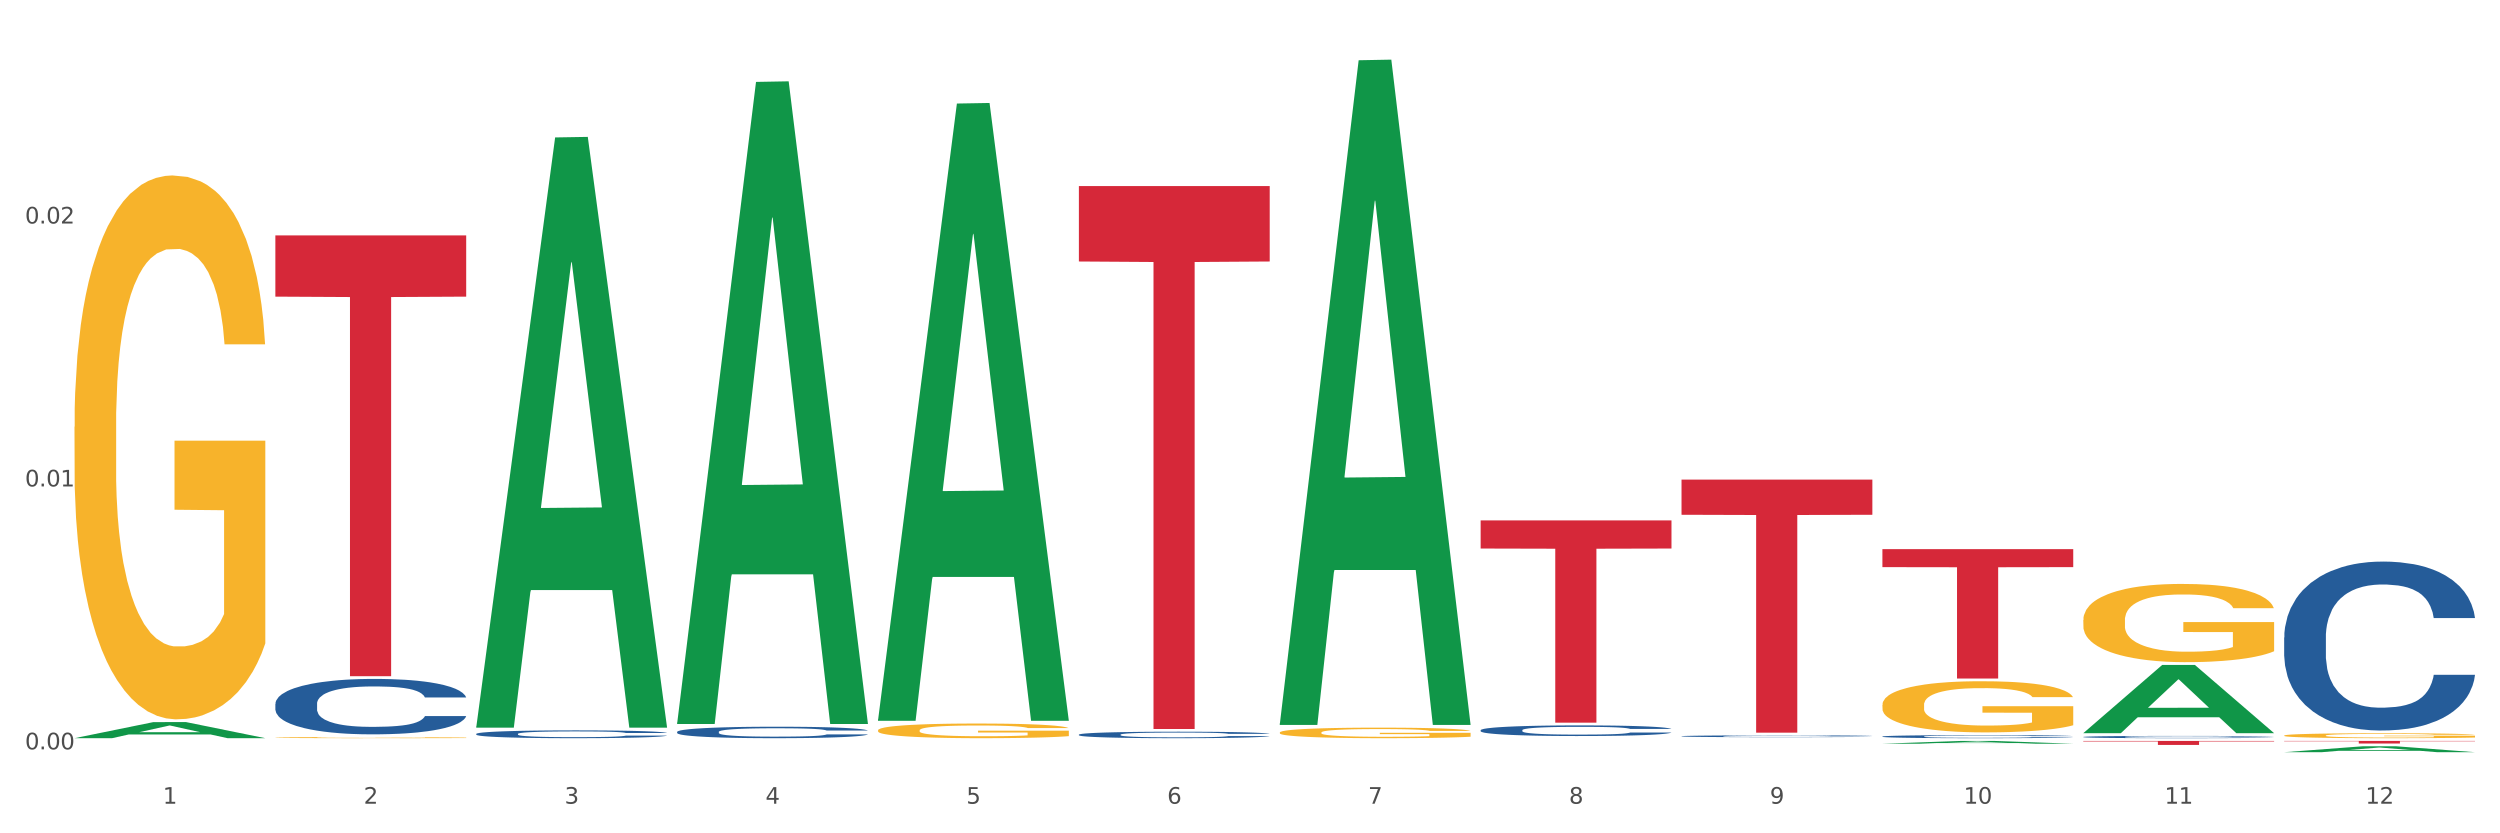 <?xml version="1.0" encoding="utf-8" standalone="no"?>
<!DOCTYPE svg PUBLIC "-//W3C//DTD SVG 1.1//EN"
  "http://www.w3.org/Graphics/SVG/1.1/DTD/svg11.dtd">
<svg xmlns:xlink="http://www.w3.org/1999/xlink" width="1080pt" height="360pt" viewBox="0 0 1080 360" xmlns="http://www.w3.org/2000/svg" version="1.1">
 <rect x="0" y="0" width="1080" height="360" fill="#333333" stroke="none"/>
 <defs>
  <style type="text/css">*{stroke-linejoin: round; stroke-linecap: butt}</style>
 </defs>
 <g id="figure_1">
  <g id="patch_1">
   <path d="M 0 360 
L 1080 360 
L 1080 0 
L 0 0 
z
" style="fill: #ffffff; stroke: #ffffff; stroke-linejoin: miter"/>
  </g>
  <g id="axes_1">
   <g id="matplotlib.axis_1">
    <g id="xtick_1">
     <g id="text_1">
      <!-- 1 -->
      <g style="fill: #4d4d4d" transform="translate(70.342 347.204) scale(0.096 -0.096)">
       <defs>
        <path id="DejaVuSans-31" d="M 794 531 
L 1825 531 
L 1825 4091 
L 703 3866 
L 703 4441 
L 1819 4666 
L 2450 4666 
L 2450 531 
L 3481 531 
L 3481 0 
L 794 0 
L 794 531 
z
" transform="scale(0.016)"/>
       </defs>
       <use xlink:href="#DejaVuSans-31"/>
      </g>
     </g>
    </g>
    <g id="xtick_2">
     <g id="text_2">
      <!-- 2 -->
      <g style="fill: #4d4d4d" transform="translate(157.122 347.204) scale(0.096 -0.096)">
       <defs>
        <path id="DejaVuSans-32" d="M 1228 531 
L 3431 531 
L 3431 0 
L 469 0 
L 469 531 
Q 828 903 1448 1529 
Q 2069 2156 2228 2338 
Q 2531 2678 2651 2914 
Q 2772 3150 2772 3378 
Q 2772 3750 2511 3984 
Q 2250 4219 1831 4219 
Q 1534 4219 1204 4116 
Q 875 4013 500 3803 
L 500 4441 
Q 881 4594 1212 4672 
Q 1544 4750 1819 4750 
Q 2544 4750 2975 4387 
Q 3406 4025 3406 3419 
Q 3406 3131 3298 2873 
Q 3191 2616 2906 2266 
Q 2828 2175 2409 1742 
Q 1991 1309 1228 531 
z
" transform="scale(0.016)"/>
       </defs>
       <use xlink:href="#DejaVuSans-32"/>
      </g>
     </g>
    </g>
    <g id="xtick_3">
     <g id="text_3">
      <!-- 3 -->
      <g style="fill: #4d4d4d" transform="translate(243.902 347.204) scale(0.096 -0.096)">
       <defs>
        <path id="DejaVuSans-33" d="M 2597 2516 
Q 3050 2419 3304 2112 
Q 3559 1806 3559 1356 
Q 3559 666 3084 287 
Q 2609 -91 1734 -91 
Q 1441 -91 1130 -33 
Q 819 25 488 141 
L 488 750 
Q 750 597 1062 519 
Q 1375 441 1716 441 
Q 2309 441 2620 675 
Q 2931 909 2931 1356 
Q 2931 1769 2642 2001 
Q 2353 2234 1838 2234 
L 1294 2234 
L 1294 2753 
L 1863 2753 
Q 2328 2753 2575 2939 
Q 2822 3125 2822 3475 
Q 2822 3834 2567 4026 
Q 2313 4219 1838 4219 
Q 1578 4219 1281 4162 
Q 984 4106 628 3988 
L 628 4550 
Q 988 4650 1302 4700 
Q 1616 4750 1894 4750 
Q 2613 4750 3031 4423 
Q 3450 4097 3450 3541 
Q 3450 3153 3228 2886 
Q 3006 2619 2597 2516 
z
" transform="scale(0.016)"/>
       </defs>
       <use xlink:href="#DejaVuSans-33"/>
      </g>
     </g>
    </g>
    <g id="xtick_4">
     <g id="text_4">
      <!-- 4 -->
      <g style="fill: #4d4d4d" transform="translate(330.683 347.204) scale(0.096 -0.096)">
       <defs>
        <path id="DejaVuSans-34" d="M 2419 4116 
L 825 1625 
L 2419 1625 
L 2419 4116 
z
M 2253 4666 
L 3047 4666 
L 3047 1625 
L 3713 1625 
L 3713 1100 
L 3047 1100 
L 3047 0 
L 2419 0 
L 2419 1100 
L 313 1100 
L 313 1709 
L 2253 4666 
z
" transform="scale(0.016)"/>
       </defs>
       <use xlink:href="#DejaVuSans-34"/>
      </g>
     </g>
    </g>
    <g id="xtick_5">
     <g id="text_5">
      <!-- 5 -->
      <g style="fill: #4d4d4d" transform="translate(417.463 347.204) scale(0.096 -0.096)">
       <defs>
        <path id="DejaVuSans-35" d="M 691 4666 
L 3169 4666 
L 3169 4134 
L 1269 4134 
L 1269 2991 
Q 1406 3038 1543 3061 
Q 1681 3084 1819 3084 
Q 2600 3084 3056 2656 
Q 3513 2228 3513 1497 
Q 3513 744 3044 326 
Q 2575 -91 1722 -91 
Q 1428 -91 1123 -41 
Q 819 9 494 109 
L 494 744 
Q 775 591 1075 516 
Q 1375 441 1709 441 
Q 2250 441 2565 725 
Q 2881 1009 2881 1497 
Q 2881 1984 2565 2268 
Q 2250 2553 1709 2553 
Q 1456 2553 1204 2497 
Q 953 2441 691 2322 
L 691 4666 
z
" transform="scale(0.016)"/>
       </defs>
       <use xlink:href="#DejaVuSans-35"/>
      </g>
     </g>
    </g>
    <g id="xtick_6">
     <g id="text_6">
      <!-- 6 -->
      <g style="fill: #4d4d4d" transform="translate(504.243 347.204) scale(0.096 -0.096)">
       <defs>
        <path id="DejaVuSans-36" d="M 2113 2584 
Q 1688 2584 1439 2293 
Q 1191 2003 1191 1497 
Q 1191 994 1439 701 
Q 1688 409 2113 409 
Q 2538 409 2786 701 
Q 3034 994 3034 1497 
Q 3034 2003 2786 2293 
Q 2538 2584 2113 2584 
z
M 3366 4563 
L 3366 3988 
Q 3128 4100 2886 4159 
Q 2644 4219 2406 4219 
Q 1781 4219 1451 3797 
Q 1122 3375 1075 2522 
Q 1259 2794 1537 2939 
Q 1816 3084 2150 3084 
Q 2853 3084 3261 2657 
Q 3669 2231 3669 1497 
Q 3669 778 3244 343 
Q 2819 -91 2113 -91 
Q 1303 -91 875 529 
Q 447 1150 447 2328 
Q 447 3434 972 4092 
Q 1497 4750 2381 4750 
Q 2619 4750 2861 4703 
Q 3103 4656 3366 4563 
z
" transform="scale(0.016)"/>
       </defs>
       <use xlink:href="#DejaVuSans-36"/>
      </g>
     </g>
    </g>
    <g id="xtick_7">
     <g id="text_7">
      <!-- 7 -->
      <g style="fill: #4d4d4d" transform="translate(591.024 347.204) scale(0.096 -0.096)">
       <defs>
        <path id="DejaVuSans-37" d="M 525 4666 
L 3525 4666 
L 3525 4397 
L 1831 0 
L 1172 0 
L 2766 4134 
L 525 4134 
L 525 4666 
z
" transform="scale(0.016)"/>
       </defs>
       <use xlink:href="#DejaVuSans-37"/>
      </g>
     </g>
    </g>
    <g id="xtick_8">
     <g id="text_8">
      <!-- 8 -->
      <g style="fill: #4d4d4d" transform="translate(677.804 347.204) scale(0.096 -0.096)">
       <defs>
        <path id="DejaVuSans-38" d="M 2034 2216 
Q 1584 2216 1326 1975 
Q 1069 1734 1069 1313 
Q 1069 891 1326 650 
Q 1584 409 2034 409 
Q 2484 409 2743 651 
Q 3003 894 3003 1313 
Q 3003 1734 2745 1975 
Q 2488 2216 2034 2216 
z
M 1403 2484 
Q 997 2584 770 2862 
Q 544 3141 544 3541 
Q 544 4100 942 4425 
Q 1341 4750 2034 4750 
Q 2731 4750 3128 4425 
Q 3525 4100 3525 3541 
Q 3525 3141 3298 2862 
Q 3072 2584 2669 2484 
Q 3125 2378 3379 2068 
Q 3634 1759 3634 1313 
Q 3634 634 3220 271 
Q 2806 -91 2034 -91 
Q 1263 -91 848 271 
Q 434 634 434 1313 
Q 434 1759 690 2068 
Q 947 2378 1403 2484 
z
M 1172 3481 
Q 1172 3119 1398 2916 
Q 1625 2713 2034 2713 
Q 2441 2713 2670 2916 
Q 2900 3119 2900 3481 
Q 2900 3844 2670 4047 
Q 2441 4250 2034 4250 
Q 1625 4250 1398 4047 
Q 1172 3844 1172 3481 
z
" transform="scale(0.016)"/>
       </defs>
       <use xlink:href="#DejaVuSans-38"/>
      </g>
     </g>
    </g>
    <g id="xtick_9">
     <g id="text_9">
      <!-- 9 -->
      <g style="fill: #4d4d4d" transform="translate(764.584 347.204) scale(0.096 -0.096)">
       <defs>
        <path id="DejaVuSans-39" d="M 703 97 
L 703 672 
Q 941 559 1184 500 
Q 1428 441 1663 441 
Q 2288 441 2617 861 
Q 2947 1281 2994 2138 
Q 2813 1869 2534 1725 
Q 2256 1581 1919 1581 
Q 1219 1581 811 2004 
Q 403 2428 403 3163 
Q 403 3881 828 4315 
Q 1253 4750 1959 4750 
Q 2769 4750 3195 4129 
Q 3622 3509 3622 2328 
Q 3622 1225 3098 567 
Q 2575 -91 1691 -91 
Q 1453 -91 1209 -44 
Q 966 3 703 97 
z
M 1959 2075 
Q 2384 2075 2632 2365 
Q 2881 2656 2881 3163 
Q 2881 3666 2632 3958 
Q 2384 4250 1959 4250 
Q 1534 4250 1286 3958 
Q 1038 3666 1038 3163 
Q 1038 2656 1286 2365 
Q 1534 2075 1959 2075 
z
" transform="scale(0.016)"/>
       </defs>
       <use xlink:href="#DejaVuSans-39"/>
      </g>
     </g>
    </g>
    <g id="xtick_10">
     <g id="text_10">
      <!-- 10 -->
      <g style="fill: #4d4d4d" transform="translate(848.311 347.204) scale(0.096 -0.096)">
       <defs>
        <path id="DejaVuSans-30" d="M 2034 4250 
Q 1547 4250 1301 3770 
Q 1056 3291 1056 2328 
Q 1056 1369 1301 889 
Q 1547 409 2034 409 
Q 2525 409 2770 889 
Q 3016 1369 3016 2328 
Q 3016 3291 2770 3770 
Q 2525 4250 2034 4250 
z
M 2034 4750 
Q 2819 4750 3233 4129 
Q 3647 3509 3647 2328 
Q 3647 1150 3233 529 
Q 2819 -91 2034 -91 
Q 1250 -91 836 529 
Q 422 1150 422 2328 
Q 422 3509 836 4129 
Q 1250 4750 2034 4750 
z
" transform="scale(0.016)"/>
       </defs>
       <use xlink:href="#DejaVuSans-31"/>
       <use xlink:href="#DejaVuSans-30" transform="translate(63.623 0)"/>
      </g>
     </g>
    </g>
    <g id="xtick_11">
     <g id="text_11">
      <!-- 11 -->
      <g style="fill: #4d4d4d" transform="translate(935.091 347.204) scale(0.096 -0.096)">
       <use xlink:href="#DejaVuSans-31"/>
       <use xlink:href="#DejaVuSans-31" transform="translate(63.623 0)"/>
      </g>
     </g>
    </g>
    <g id="xtick_12">
     <g id="text_12">
      <!-- 12 -->
      <g style="fill: #4d4d4d" transform="translate(1021.871 347.204) scale(0.096 -0.096)">
       <use xlink:href="#DejaVuSans-31"/>
       <use xlink:href="#DejaVuSans-32" transform="translate(63.623 0)"/>
      </g>
     </g>
    </g>
    <g id="xtick_13"/>
    <g id="xtick_14"/>
    <g id="xtick_15"/>
    <g id="xtick_16"/>
    <g id="xtick_17"/>
    <g id="xtick_18"/>
    <g id="xtick_19"/>
    <g id="xtick_20"/>
    <g id="xtick_21"/>
    <g id="xtick_22"/>
    <g id="xtick_23"/>
   </g>
   <g id="matplotlib.axis_2">
    <g id="ytick_1">
     <g id="text_13">
      <!-- 0.00 -->
      <g style="fill: #4d4d4d" transform="translate(10.8 323.724) scale(0.096 -0.096)">
       <defs>
        <path id="DejaVuSans-2e" d="M 684 794 
L 1344 794 
L 1344 0 
L 684 0 
L 684 794 
z
" transform="scale(0.016)"/>
       </defs>
       <use xlink:href="#DejaVuSans-30"/>
       <use xlink:href="#DejaVuSans-2e" transform="translate(63.623 0)"/>
       <use xlink:href="#DejaVuSans-30" transform="translate(95.41 0)"/>
       <use xlink:href="#DejaVuSans-30" transform="translate(159.033 0)"/>
      </g>
     </g>
    </g>
    <g id="ytick_2">
     <g id="text_14">
      <!-- 0.01 -->
      <g style="fill: #4d4d4d" transform="translate(10.8 210.14) scale(0.096 -0.096)">
       <use xlink:href="#DejaVuSans-30"/>
       <use xlink:href="#DejaVuSans-2e" transform="translate(63.623 0)"/>
       <use xlink:href="#DejaVuSans-30" transform="translate(95.41 0)"/>
       <use xlink:href="#DejaVuSans-31" transform="translate(159.033 0)"/>
      </g>
     </g>
    </g>
    <g id="ytick_3">
     <g id="text_15">
      <!-- 0.02 -->
      <g style="fill: #4d4d4d" transform="translate(10.8 96.557) scale(0.096 -0.096)">
       <use xlink:href="#DejaVuSans-30"/>
       <use xlink:href="#DejaVuSans-2e" transform="translate(63.623 0)"/>
       <use xlink:href="#DejaVuSans-30" transform="translate(95.41 0)"/>
       <use xlink:href="#DejaVuSans-32" transform="translate(159.033 0)"/>
      </g>
     </g>
    </g>
    <g id="ytick_4"/>
    <g id="ytick_5"/>
    <g id="ytick_6"/>
   </g>
   <g id="PolyCollection_1">
    <path d="M 32.175 318.886 
L 32.26 318.88 
L 66.256 311.949 
L 80.365 311.943 
L 114.616 318.899 
L 98.298 318.899 
L 90.904 317.279 
L 55.803 317.279 
L 55.548 317.306 
L 48.408 318.899 
L 32.175 318.899 
L 32.175 318.886 
L 60.222 316.313 
L 86.484 316.306 
L 73.481 313.426 
L 73.311 313.412 
L 73.141 313.432 
L 60.137 316.306 
L 60.222 316.313 
L 32.175 318.886 
z
" clip-path="url(#pc6e967e285)" style="fill: #109648"/>
    <path d="M 552.857 316.449 
L 552.954 316.445 
L 552.954 316.295 
L 553.149 316.166 
L 554.122 315.854 
L 555.582 315.596 
L 556.653 315.459 
L 557.724 315.346 
L 558.989 315.234 
L 560.546 315.118 
L 563.369 314.947 
L 565.121 314.86 
L 567.262 314.768 
L 571.156 314.635 
L 573.978 314.56 
L 576.898 314.498 
L 581.668 314.423 
L 584.782 314.389 
L 588.092 314.364 
L 592.082 314.348 
L 595.1 314.344 
L 601.718 314.356 
L 607.364 314.394 
L 610.089 314.423 
L 613.593 314.473 
L 615.442 314.506 
L 618.46 314.572 
L 621.574 314.66 
L 623.716 314.735 
L 626.928 314.876 
L 629.361 315.018 
L 631.6 315.192 
L 632.768 315.313 
L 633.644 315.425 
L 634.422 315.554 
L 635.201 315.758 
L 617.681 315.758 
L 617 315.613 
L 615.929 315.475 
L 614.372 315.342 
L 613.009 315.259 
L 610.673 315.155 
L 608.532 315.088 
L 606.293 315.038 
L 603.568 314.997 
L 601.426 314.976 
L 598.409 314.959 
L 592.472 314.964 
L 588.481 314.997 
L 585.756 315.038 
L 584.004 315.076 
L 582.446 315.118 
L 580.694 315.176 
L 578.65 315.263 
L 577.19 315.342 
L 575.73 315.442 
L 574.562 315.542 
L 573.492 315.658 
L 572.616 315.783 
L 571.934 315.912 
L 571.35 316.07 
L 570.864 316.332 
L 570.864 316.902 
L 571.058 317.031 
L 571.545 317.202 
L 572.129 317.331 
L 573.102 317.485 
L 573.978 317.589 
L 575.633 317.739 
L 577.482 317.863 
L 578.942 317.943 
L 580.402 318.009 
L 582.933 318.101 
L 585.756 318.175 
L 588.189 318.221 
L 591.498 318.263 
L 593.737 318.28 
L 595.684 318.288 
L 600.453 318.288 
L 603.86 318.275 
L 607.656 318.246 
L 610.576 318.209 
L 613.009 318.163 
L 615.734 318.088 
L 617.486 318.017 
L 617.486 317.148 
L 596.073 317.144 
L 596.073 316.565 
L 635.298 316.565 
L 635.298 318.263 
L 633.644 318.35 
L 631.794 318.429 
L 629.848 318.5 
L 626.928 318.587 
L 623.424 318.671 
L 620.309 318.729 
L 617 318.779 
L 613.106 318.825 
L 608.045 318.866 
L 604.93 318.883 
L 601.037 318.895 
L 596.462 318.899 
L 592.472 318.891 
L 588.578 318.87 
L 584.49 318.833 
L 580.5 318.779 
L 577.482 318.725 
L 574.465 318.658 
L 571.253 318.571 
L 568.722 318.488 
L 566.776 318.413 
L 564.634 318.317 
L 562.298 318.192 
L 560.546 318.08 
L 558.989 317.963 
L 557.334 317.814 
L 556.166 317.685 
L 554.998 317.522 
L 554.317 317.402 
L 553.538 317.214 
L 552.954 316.952 
L 552.857 316.449 
z
" clip-path="url(#pc6e967e285)" style="fill: #f7b32b"/>
    <path d="M 813.198 304.508 
L 813.295 304.487 
L 813.295 303.761 
L 813.49 303.135 
L 814.463 301.622 
L 815.923 300.37 
L 816.994 299.704 
L 818.065 299.16 
L 819.33 298.615 
L 820.887 298.05 
L 823.71 297.222 
L 825.462 296.798 
L 827.603 296.354 
L 831.497 295.709 
L 834.319 295.345 
L 837.239 295.043 
L 842.009 294.679 
L 845.123 294.518 
L 848.433 294.397 
L 852.423 294.316 
L 855.441 294.296 
L 862.059 294.356 
L 867.705 294.538 
L 870.43 294.679 
L 873.934 294.922 
L 875.783 295.083 
L 878.801 295.406 
L 881.915 295.83 
L 884.057 296.193 
L 887.269 296.879 
L 889.702 297.565 
L 891.941 298.413 
L 893.109 298.998 
L 893.985 299.543 
L 894.763 300.169 
L 895.542 301.157 
L 878.022 301.157 
L 877.341 300.451 
L 876.27 299.785 
L 874.713 299.139 
L 873.35 298.736 
L 871.014 298.231 
L 868.873 297.908 
L 866.634 297.666 
L 863.909 297.464 
L 861.767 297.363 
L 858.75 297.283 
L 852.813 297.303 
L 848.822 297.464 
L 846.097 297.666 
L 844.345 297.848 
L 842.787 298.05 
L 841.035 298.332 
L 838.991 298.756 
L 837.531 299.139 
L 836.071 299.624 
L 834.903 300.108 
L 833.833 300.673 
L 832.957 301.279 
L 832.275 301.904 
L 831.691 302.671 
L 831.205 303.942 
L 831.205 306.707 
L 831.399 307.333 
L 831.886 308.16 
L 832.47 308.786 
L 833.443 309.533 
L 834.319 310.037 
L 835.974 310.764 
L 837.823 311.369 
L 839.283 311.753 
L 840.743 312.075 
L 843.274 312.519 
L 846.097 312.883 
L 848.53 313.105 
L 851.839 313.307 
L 854.078 313.387 
L 856.025 313.428 
L 860.794 313.428 
L 864.201 313.367 
L 867.997 313.226 
L 870.917 313.044 
L 873.35 312.822 
L 876.075 312.459 
L 877.827 312.116 
L 877.827 307.898 
L 856.414 307.878 
L 856.414 305.073 
L 895.639 305.073 
L 895.639 313.307 
L 893.985 313.73 
L 892.135 314.114 
L 890.189 314.457 
L 887.269 314.881 
L 883.765 315.284 
L 880.65 315.567 
L 877.341 315.809 
L 873.447 316.031 
L 868.386 316.233 
L 865.271 316.314 
L 861.378 316.374 
L 856.803 316.394 
L 852.813 316.354 
L 848.919 316.253 
L 844.831 316.071 
L 840.841 315.809 
L 837.823 315.547 
L 834.806 315.224 
L 831.594 314.8 
L 829.063 314.396 
L 827.117 314.033 
L 824.975 313.569 
L 822.639 312.963 
L 820.887 312.419 
L 819.33 311.853 
L 817.675 311.127 
L 816.507 310.501 
L 815.339 309.714 
L 814.658 309.129 
L 813.879 308.221 
L 813.295 306.949 
L 813.198 304.508 
z
" clip-path="url(#pc6e967e285)" style="fill: #f7b32b"/>
    <path d="M 899.978 267.877 
L 900.076 267.846 
L 900.076 266.735 
L 900.27 265.778 
L 901.244 263.462 
L 902.704 261.548 
L 903.774 260.53 
L 904.845 259.696 
L 906.11 258.863 
L 907.668 257.998 
L 910.49 256.733 
L 912.242 256.084 
L 914.384 255.405 
L 918.277 254.417 
L 921.1 253.862 
L 924.02 253.398 
L 928.789 252.843 
L 931.904 252.596 
L 935.213 252.411 
L 939.204 252.287 
L 942.221 252.256 
L 948.84 252.349 
L 954.485 252.627 
L 957.21 252.843 
L 960.714 253.213 
L 962.564 253.46 
L 965.581 253.954 
L 968.696 254.602 
L 970.837 255.158 
L 974.049 256.208 
L 976.482 257.257 
L 978.721 258.554 
L 979.889 259.449 
L 980.765 260.283 
L 981.544 261.24 
L 982.322 262.752 
L 964.802 262.752 
L 964.121 261.672 
L 963.05 260.653 
L 961.493 259.665 
L 960.13 259.048 
L 957.794 258.276 
L 955.653 257.782 
L 953.414 257.412 
L 950.689 257.103 
L 948.548 256.949 
L 945.53 256.825 
L 939.593 256.856 
L 935.602 257.103 
L 932.877 257.412 
L 931.125 257.689 
L 929.568 257.998 
L 927.816 258.43 
L 925.772 259.079 
L 924.312 259.665 
L 922.852 260.406 
L 921.684 261.147 
L 920.613 262.011 
L 919.737 262.938 
L 919.056 263.895 
L 918.472 265.068 
L 917.985 267.012 
L 917.985 271.242 
L 918.18 272.199 
L 918.666 273.464 
L 919.25 274.421 
L 920.224 275.564 
L 921.1 276.335 
L 922.754 277.447 
L 924.604 278.373 
L 926.064 278.959 
L 927.524 279.453 
L 930.054 280.133 
L 932.877 280.688 
L 935.31 281.028 
L 938.62 281.336 
L 940.858 281.46 
L 942.805 281.522 
L 947.574 281.522 
L 950.981 281.429 
L 954.777 281.213 
L 957.697 280.935 
L 960.13 280.596 
L 962.856 280.04 
L 964.608 279.515 
L 964.608 273.063 
L 943.194 273.032 
L 943.194 268.741 
L 982.42 268.741 
L 982.42 281.336 
L 980.765 281.985 
L 978.916 282.571 
L 976.969 283.096 
L 974.049 283.744 
L 970.545 284.362 
L 967.43 284.794 
L 964.121 285.164 
L 960.228 285.504 
L 955.166 285.813 
L 952.052 285.936 
L 948.158 286.029 
L 943.584 286.06 
L 939.593 285.998 
L 935.7 285.844 
L 931.612 285.566 
L 927.621 285.164 
L 924.604 284.763 
L 921.586 284.269 
L 918.374 283.621 
L 915.844 283.003 
L 913.897 282.448 
L 911.756 281.738 
L 909.42 280.812 
L 907.668 279.978 
L 906.11 279.114 
L 904.456 278.002 
L 903.288 277.045 
L 902.12 275.841 
L 901.438 274.946 
L 900.66 273.557 
L 900.076 271.612 
L 899.978 267.877 
z
" clip-path="url(#pc6e967e285)" style="fill: #f7b32b"/>
    <path d="M 986.759 320.077 
L 1069.2 320.077 
L 1069.2 320.233 
L 1036.77 320.234 
L 1036.77 321.201 
L 1018.993 321.201 
L 1018.993 320.234 
L 986.759 320.233 
L 986.759 320.078 
L 986.759 320.077 
z
" clip-path="url(#pc6e967e285)" style="fill: #d62839"/>
    <path d="M 899.978 320.077 
L 982.42 320.077 
L 982.42 320.319 
L 949.99 320.321 
L 949.99 321.822 
L 932.213 321.822 
L 932.213 320.321 
L 899.978 320.319 
L 899.978 320.078 
L 899.978 320.077 
z
" clip-path="url(#pc6e967e285)" style="fill: #d62839"/>
    <path d="M 813.198 237.232 
L 895.639 237.232 
L 895.639 244.999 
L 863.21 245.051 
L 863.21 293.119 
L 845.432 293.119 
L 845.432 245.051 
L 813.198 244.999 
L 813.198 237.285 
L 813.198 237.232 
z
" clip-path="url(#pc6e967e285)" style="fill: #d62839"/>
    <path d="M 726.418 207.188 
L 808.859 207.188 
L 808.859 222.378 
L 776.429 222.481 
L 776.429 316.499 
L 758.652 316.499 
L 758.652 222.481 
L 726.418 222.378 
L 726.418 207.29 
L 726.418 207.188 
z
" clip-path="url(#pc6e967e285)" style="fill: #d62839"/>
    <path d="M 639.637 224.824 
L 722.079 224.824 
L 722.079 236.965 
L 689.649 237.048 
L 689.649 312.194 
L 671.872 312.194 
L 671.872 237.048 
L 639.637 236.965 
L 639.637 224.906 
L 639.637 224.824 
z
" clip-path="url(#pc6e967e285)" style="fill: #d62839"/>
    <path d="M 466.077 80.369 
L 548.518 80.369 
L 548.518 112.964 
L 516.088 113.184 
L 516.088 314.916 
L 498.311 314.916 
L 498.311 113.184 
L 466.077 112.964 
L 466.077 80.59 
L 466.077 80.369 
z
" clip-path="url(#pc6e967e285)" style="fill: #d62839"/>
    <path d="M 379.296 315.494 
L 379.394 315.488 
L 379.394 315.28 
L 379.588 315.101 
L 380.562 314.667 
L 382.022 314.309 
L 383.092 314.118 
L 384.163 313.962 
L 385.428 313.806 
L 386.986 313.644 
L 389.808 313.407 
L 391.56 313.286 
L 393.702 313.159 
L 397.595 312.974 
L 400.418 312.869 
L 403.338 312.783 
L 408.107 312.679 
L 411.222 312.632 
L 414.531 312.598 
L 418.522 312.575 
L 421.539 312.569 
L 428.158 312.586 
L 433.803 312.638 
L 436.528 312.679 
L 440.032 312.748 
L 441.882 312.794 
L 444.899 312.887 
L 448.014 313.008 
L 450.155 313.112 
L 453.367 313.309 
L 455.8 313.505 
L 458.039 313.748 
L 459.207 313.916 
L 460.083 314.072 
L 460.862 314.251 
L 461.64 314.534 
L 444.12 314.534 
L 443.439 314.332 
L 442.368 314.141 
L 440.811 313.956 
L 439.448 313.841 
L 437.112 313.696 
L 434.971 313.604 
L 432.732 313.534 
L 430.007 313.476 
L 427.866 313.448 
L 424.848 313.424 
L 418.911 313.43 
L 414.92 313.476 
L 412.195 313.534 
L 410.443 313.586 
L 408.886 313.644 
L 407.134 313.725 
L 405.09 313.846 
L 403.63 313.956 
L 402.17 314.095 
L 401.002 314.234 
L 399.931 314.396 
L 399.055 314.569 
L 398.374 314.748 
L 397.79 314.968 
L 397.303 315.332 
L 397.303 316.124 
L 397.498 316.304 
L 397.984 316.541 
L 398.568 316.72 
L 399.542 316.934 
L 400.418 317.078 
L 402.072 317.286 
L 403.922 317.46 
L 405.382 317.57 
L 406.842 317.662 
L 409.372 317.789 
L 412.195 317.893 
L 414.628 317.957 
L 417.938 318.015 
L 420.176 318.038 
L 422.123 318.05 
L 426.892 318.05 
L 430.299 318.032 
L 434.095 317.992 
L 437.015 317.94 
L 439.448 317.876 
L 442.174 317.772 
L 443.926 317.674 
L 443.926 316.465 
L 422.512 316.46 
L 422.512 315.656 
L 461.738 315.656 
L 461.738 318.015 
L 460.083 318.136 
L 458.234 318.246 
L 456.287 318.344 
L 453.367 318.466 
L 449.863 318.581 
L 446.748 318.662 
L 443.439 318.732 
L 439.546 318.795 
L 434.484 318.853 
L 431.37 318.876 
L 427.476 318.894 
L 422.902 318.899 
L 418.911 318.888 
L 415.018 318.859 
L 410.93 318.807 
L 406.939 318.732 
L 403.922 318.657 
L 400.904 318.564 
L 397.692 318.443 
L 395.162 318.327 
L 393.215 318.223 
L 391.074 318.09 
L 388.738 317.917 
L 386.986 317.76 
L 385.428 317.599 
L 383.774 317.39 
L 382.606 317.211 
L 381.438 316.986 
L 380.756 316.818 
L 379.978 316.558 
L 379.394 316.194 
L 379.296 315.494 
z
" clip-path="url(#pc6e967e285)" style="fill: #f7b32b"/>
    <path d="M 986.759 317.753 
L 986.856 317.751 
L 986.856 317.68 
L 987.051 317.62 
L 988.024 317.474 
L 989.484 317.353 
L 990.555 317.289 
L 991.625 317.236 
L 992.891 317.184 
L 994.448 317.129 
L 997.271 317.05 
L 999.023 317.009 
L 1001.164 316.966 
L 1005.057 316.904 
L 1007.88 316.868 
L 1010.8 316.839 
L 1015.569 316.804 
L 1018.684 316.789 
L 1021.993 316.777 
L 1025.984 316.769 
L 1029.001 316.767 
L 1035.62 316.773 
L 1041.265 316.791 
L 1043.991 316.804 
L 1047.495 316.828 
L 1049.344 316.843 
L 1052.361 316.874 
L 1055.476 316.915 
L 1057.617 316.95 
L 1060.829 317.016 
L 1063.263 317.083 
L 1065.501 317.164 
L 1066.669 317.221 
L 1067.545 317.273 
L 1068.324 317.334 
L 1069.103 317.429 
L 1051.583 317.429 
L 1050.901 317.361 
L 1049.831 317.297 
L 1048.273 317.235 
L 1046.911 317.196 
L 1044.575 317.147 
L 1042.433 317.116 
L 1040.195 317.092 
L 1037.469 317.073 
L 1035.328 317.063 
L 1032.311 317.055 
L 1026.373 317.057 
L 1022.383 317.073 
L 1019.657 317.092 
L 1017.905 317.11 
L 1016.348 317.129 
L 1014.596 317.157 
L 1012.552 317.198 
L 1011.092 317.235 
L 1009.632 317.281 
L 1008.464 317.328 
L 1007.393 317.383 
L 1006.517 317.441 
L 1005.836 317.501 
L 1005.252 317.575 
L 1004.765 317.698 
L 1004.765 317.965 
L 1004.96 318.025 
L 1005.447 318.105 
L 1006.031 318.165 
L 1007.004 318.237 
L 1007.88 318.286 
L 1009.535 318.356 
L 1011.384 318.415 
L 1012.844 318.452 
L 1014.304 318.483 
L 1016.835 318.526 
L 1019.657 318.561 
L 1022.091 318.582 
L 1025.4 318.601 
L 1027.639 318.609 
L 1029.585 318.613 
L 1034.355 318.613 
L 1037.761 318.607 
L 1041.557 318.594 
L 1044.477 318.576 
L 1046.911 318.555 
L 1049.636 318.52 
L 1051.388 318.487 
L 1051.388 318.08 
L 1029.975 318.078 
L 1029.975 317.807 
L 1069.2 317.807 
L 1069.2 318.601 
L 1067.545 318.642 
L 1065.696 318.679 
L 1063.749 318.712 
L 1060.829 318.753 
L 1057.325 318.792 
L 1054.211 318.82 
L 1050.901 318.843 
L 1047.008 318.864 
L 1041.947 318.884 
L 1038.832 318.892 
L 1034.939 318.897 
L 1030.364 318.899 
L 1026.373 318.896 
L 1022.48 318.886 
L 1018.392 318.868 
L 1014.401 318.843 
L 1011.384 318.818 
L 1008.367 318.786 
L 1005.155 318.746 
L 1002.624 318.707 
L 1000.677 318.672 
L 998.536 318.627 
L 996.2 318.568 
L 994.448 318.516 
L 992.891 318.461 
L 991.236 318.391 
L 990.068 318.331 
L 988.9 318.255 
L 988.219 318.198 
L 987.44 318.111 
L 986.856 317.988 
L 986.759 317.753 
z
" clip-path="url(#pc6e967e285)" style="fill: #f7b32b"/>
    <path d="M 118.955 304.05 
L 119.053 304.029 
L 119.053 303.416 
L 119.345 302.585 
L 120.417 301.054 
L 121.781 299.895 
L 124.12 298.539 
L 125.387 297.97 
L 127.044 297.336 
L 130.454 296.308 
L 134.352 295.433 
L 137.081 294.952 
L 139.127 294.646 
L 143.707 294.099 
L 146.338 293.859 
L 149.067 293.662 
L 151.406 293.53 
L 155.304 293.377 
L 158.422 293.312 
L 162.028 293.29 
L 165.048 293.312 
L 169.044 293.399 
L 174.891 293.662 
L 177.132 293.815 
L 180.153 294.077 
L 183.271 294.427 
L 185.805 294.777 
L 188.728 295.28 
L 191.749 295.936 
L 194.673 296.767 
L 196.719 297.533 
L 198.376 298.342 
L 199.837 299.326 
L 200.909 300.398 
L 201.397 301.295 
L 183.564 301.295 
L 183.076 300.485 
L 182.102 299.611 
L 181.127 299.02 
L 180.055 298.539 
L 178.399 297.992 
L 176.937 297.642 
L 174.501 297.227 
L 172.26 296.964 
L 170.408 296.811 
L 168.167 296.68 
L 163.392 296.549 
L 159.981 296.549 
L 157.837 296.592 
L 155.206 296.702 
L 152.965 296.855 
L 150.334 297.117 
L 148.287 297.402 
L 146.241 297.773 
L 145.071 298.036 
L 143.317 298.517 
L 142.148 298.911 
L 140.589 299.589 
L 139.712 300.07 
L 138.153 301.317 
L 137.471 302.235 
L 137.178 302.869 
L 136.983 303.569 
L 136.983 306.981 
L 137.568 308.512 
L 138.055 309.168 
L 138.835 309.912 
L 140.297 310.874 
L 142.44 311.815 
L 144.682 312.493 
L 146.533 312.908 
L 148.287 313.214 
L 150.041 313.455 
L 152.185 313.674 
L 153.939 313.805 
L 156.57 313.936 
L 159.689 314.002 
L 162.125 314.002 
L 167.095 313.892 
L 169.336 313.783 
L 171.48 313.63 
L 173.819 313.389 
L 175.67 313.127 
L 176.742 312.93 
L 178.496 312.515 
L 179.861 312.077 
L 181.03 311.574 
L 181.81 311.137 
L 182.687 310.481 
L 183.369 309.737 
L 183.564 309.343 
L 201.397 309.343 
L 201.007 310.131 
L 200.325 310.896 
L 198.96 311.924 
L 197.889 312.515 
L 196.232 313.236 
L 194.478 313.849 
L 192.042 314.527 
L 189.8 315.03 
L 187.462 315.467 
L 184.928 315.861 
L 180.348 316.408 
L 178.691 316.561 
L 175.183 316.823 
L 172.454 316.976 
L 168.459 317.129 
L 164.366 317.217 
L 160.079 317.239 
L 156.278 317.195 
L 152.088 317.064 
L 149.457 316.932 
L 146.533 316.736 
L 143.123 316.429 
L 139.907 316.058 
L 136.886 315.62 
L 134.06 315.117 
L 131.429 314.549 
L 128.018 313.608 
L 125.484 312.689 
L 123.633 311.837 
L 122.366 311.115 
L 121.099 310.196 
L 120.417 309.562 
L 119.345 308.031 
L 118.955 306.609 
L 118.955 304.05 
z
" clip-path="url(#pc6e967e285)" style="fill: #255c99"/>
    <path d="M 205.736 317.037 
L 205.833 317.034 
L 205.833 316.947 
L 206.125 316.83 
L 207.197 316.614 
L 208.562 316.45 
L 210.9 316.258 
L 212.167 316.178 
L 213.824 316.088 
L 217.235 315.943 
L 221.133 315.82 
L 223.861 315.752 
L 225.907 315.708 
L 230.488 315.631 
L 233.119 315.597 
L 235.847 315.569 
L 238.186 315.551 
L 242.084 315.529 
L 245.202 315.52 
L 248.808 315.517 
L 251.829 315.52 
L 255.824 315.532 
L 261.671 315.569 
L 263.912 315.591 
L 266.933 315.628 
L 270.052 315.678 
L 272.585 315.727 
L 275.509 315.798 
L 278.53 315.891 
L 281.453 316.008 
L 283.499 316.116 
L 285.156 316.231 
L 286.618 316.37 
L 287.69 316.521 
L 288.177 316.648 
L 270.344 316.648 
L 269.857 316.533 
L 268.882 316.41 
L 267.908 316.326 
L 266.836 316.258 
L 265.179 316.181 
L 263.717 316.132 
L 261.281 316.073 
L 259.04 316.036 
L 257.188 316.014 
L 254.947 315.996 
L 250.172 315.977 
L 246.761 315.977 
L 244.618 315.983 
L 241.986 315.999 
L 239.745 316.02 
L 237.114 316.058 
L 235.068 316.098 
L 233.021 316.15 
L 231.852 316.187 
L 230.098 316.255 
L 228.928 316.311 
L 227.369 316.407 
L 226.492 316.475 
L 224.933 316.651 
L 224.251 316.78 
L 223.959 316.87 
L 223.764 316.969 
L 223.764 317.451 
L 224.348 317.667 
L 224.836 317.76 
L 225.615 317.865 
L 227.077 318.001 
L 229.221 318.133 
L 231.462 318.229 
L 233.314 318.288 
L 235.068 318.331 
L 236.822 318.365 
L 238.966 318.396 
L 240.72 318.414 
L 243.351 318.433 
L 246.469 318.442 
L 248.905 318.442 
L 253.875 318.427 
L 256.116 318.411 
L 258.26 318.39 
L 260.599 318.356 
L 262.451 318.319 
L 263.523 318.291 
L 265.277 318.232 
L 266.641 318.17 
L 267.81 318.099 
L 268.59 318.038 
L 269.467 317.945 
L 270.149 317.84 
L 270.344 317.784 
L 288.177 317.784 
L 287.787 317.895 
L 287.105 318.004 
L 285.741 318.149 
L 284.669 318.232 
L 283.012 318.334 
L 281.258 318.421 
L 278.822 318.516 
L 276.581 318.587 
L 274.242 318.649 
L 271.708 318.705 
L 267.128 318.782 
L 265.472 318.804 
L 261.963 318.841 
L 259.235 318.862 
L 255.239 318.884 
L 251.147 318.896 
L 246.859 318.899 
L 243.058 318.893 
L 238.868 318.875 
L 236.237 318.856 
L 233.314 318.828 
L 229.903 318.785 
L 226.687 318.733 
L 223.666 318.671 
L 220.84 318.6 
L 218.209 318.519 
L 214.798 318.387 
L 212.265 318.257 
L 210.413 318.136 
L 209.146 318.034 
L 207.88 317.905 
L 207.197 317.815 
L 206.125 317.599 
L 205.736 317.398 
L 205.736 317.037 
z
" clip-path="url(#pc6e967e285)" style="fill: #255c99"/>
    <path d="M 292.516 316.168 
L 292.613 316.163 
L 292.613 316.036 
L 292.906 315.864 
L 293.978 315.547 
L 295.342 315.307 
L 297.681 315.026 
L 298.948 314.908 
L 300.604 314.777 
L 304.015 314.564 
L 307.913 314.383 
L 310.641 314.283 
L 312.688 314.22 
L 317.268 314.106 
L 319.899 314.056 
L 322.628 314.016 
L 324.966 313.988 
L 328.864 313.957 
L 331.983 313.943 
L 335.588 313.939 
L 338.609 313.943 
L 342.604 313.961 
L 348.451 314.016 
L 350.693 314.047 
L 353.714 314.102 
L 356.832 314.174 
L 359.366 314.247 
L 362.289 314.351 
L 365.31 314.487 
L 368.233 314.659 
L 370.28 314.818 
L 371.936 314.985 
L 373.398 315.189 
L 374.47 315.411 
L 374.957 315.597 
L 357.124 315.597 
L 356.637 315.429 
L 355.663 315.248 
L 354.688 315.126 
L 353.616 315.026 
L 351.96 314.913 
L 350.498 314.84 
L 348.062 314.754 
L 345.82 314.7 
L 343.969 314.668 
L 341.727 314.641 
L 336.952 314.614 
L 333.542 314.614 
L 331.398 314.623 
L 328.767 314.645 
L 326.525 314.677 
L 323.894 314.731 
L 321.848 314.79 
L 319.802 314.867 
L 318.632 314.922 
L 316.878 315.021 
L 315.709 315.103 
L 314.15 315.243 
L 313.273 315.343 
L 311.713 315.601 
L 311.031 315.792 
L 310.739 315.923 
L 310.544 316.068 
L 310.544 316.775 
L 311.129 317.092 
L 311.616 317.228 
L 312.395 317.382 
L 313.857 317.581 
L 316.001 317.776 
L 318.242 317.916 
L 320.094 318.002 
L 321.848 318.066 
L 323.602 318.116 
L 325.746 318.161 
L 327.5 318.188 
L 330.131 318.215 
L 333.249 318.229 
L 335.686 318.229 
L 340.655 318.206 
L 342.897 318.184 
L 345.041 318.152 
L 347.379 318.102 
L 349.231 318.048 
L 350.303 318.007 
L 352.057 317.921 
L 353.421 317.83 
L 354.591 317.726 
L 355.37 317.635 
L 356.247 317.5 
L 356.929 317.345 
L 357.124 317.264 
L 374.957 317.264 
L 374.568 317.427 
L 373.885 317.586 
L 372.521 317.799 
L 371.449 317.921 
L 369.793 318.07 
L 368.038 318.197 
L 365.602 318.338 
L 363.361 318.442 
L 361.022 318.532 
L 358.489 318.614 
L 353.908 318.727 
L 352.252 318.759 
L 348.744 318.813 
L 346.015 318.845 
L 342.02 318.877 
L 337.927 318.895 
L 333.639 318.899 
L 329.839 318.89 
L 325.648 318.863 
L 323.017 318.836 
L 320.094 318.795 
L 316.683 318.732 
L 313.467 318.655 
L 310.447 318.564 
L 307.621 318.46 
L 304.989 318.342 
L 301.579 318.147 
L 299.045 317.957 
L 297.194 317.78 
L 295.927 317.631 
L 294.66 317.441 
L 293.978 317.309 
L 292.906 316.992 
L 292.516 316.698 
L 292.516 316.168 
z
" clip-path="url(#pc6e967e285)" style="fill: #255c99"/>
    <path d="M 466.077 317.354 
L 466.174 317.352 
L 466.174 317.28 
L 466.466 317.183 
L 467.538 317.003 
L 468.903 316.868 
L 471.241 316.709 
L 472.508 316.642 
L 474.165 316.568 
L 477.576 316.447 
L 481.474 316.345 
L 484.202 316.288 
L 486.248 316.253 
L 490.829 316.188 
L 493.46 316.16 
L 496.188 316.137 
L 498.527 316.122 
L 502.425 316.104 
L 505.543 316.096 
L 509.149 316.094 
L 512.17 316.096 
L 516.165 316.107 
L 522.012 316.137 
L 524.253 316.155 
L 527.274 316.186 
L 530.393 316.227 
L 532.926 316.268 
L 535.85 316.327 
L 538.871 316.404 
L 541.794 316.501 
L 543.84 316.591 
L 545.497 316.686 
L 546.959 316.801 
L 548.031 316.926 
L 548.518 317.031 
L 530.685 317.031 
L 530.198 316.937 
L 529.223 316.834 
L 528.249 316.765 
L 527.177 316.709 
L 525.52 316.645 
L 524.058 316.604 
L 521.622 316.555 
L 519.381 316.524 
L 517.529 316.506 
L 515.288 316.491 
L 510.513 316.475 
L 507.102 316.475 
L 504.959 316.481 
L 502.327 316.493 
L 500.086 316.511 
L 497.455 316.542 
L 495.409 316.575 
L 493.362 316.619 
L 492.193 316.65 
L 490.439 316.706 
L 489.269 316.752 
L 487.71 316.832 
L 486.833 316.888 
L 485.274 317.034 
L 484.592 317.142 
L 484.3 317.216 
L 484.105 317.298 
L 484.105 317.698 
L 484.689 317.877 
L 485.177 317.954 
L 485.956 318.041 
L 487.418 318.154 
L 489.562 318.264 
L 491.803 318.343 
L 493.655 318.392 
L 495.409 318.428 
L 497.163 318.456 
L 499.307 318.482 
L 501.061 318.497 
L 503.692 318.513 
L 506.81 318.52 
L 509.246 318.52 
L 514.216 318.507 
L 516.457 318.495 
L 518.601 318.477 
L 520.94 318.448 
L 522.792 318.418 
L 523.864 318.395 
L 525.618 318.346 
L 526.982 318.295 
L 528.151 318.236 
L 528.931 318.185 
L 529.808 318.108 
L 530.49 318.021 
L 530.685 317.974 
L 548.518 317.974 
L 548.128 318.067 
L 547.446 318.156 
L 546.082 318.277 
L 545.01 318.346 
L 543.353 318.431 
L 541.599 318.502 
L 539.163 318.582 
L 536.922 318.641 
L 534.583 318.692 
L 532.049 318.738 
L 527.469 318.802 
L 525.813 318.82 
L 522.304 318.851 
L 519.576 318.869 
L 515.58 318.887 
L 511.488 318.897 
L 507.2 318.899 
L 503.399 318.894 
L 499.209 318.879 
L 496.578 318.864 
L 493.655 318.84 
L 490.244 318.805 
L 487.028 318.761 
L 484.007 318.71 
L 481.181 318.651 
L 478.55 318.584 
L 475.139 318.474 
L 472.606 318.366 
L 470.754 318.267 
L 469.487 318.182 
L 468.221 318.074 
L 467.538 318 
L 466.466 317.821 
L 466.077 317.654 
L 466.077 317.354 
z
" clip-path="url(#pc6e967e285)" style="fill: #255c99"/>
    <path d="M 639.637 315.436 
L 639.735 315.432 
L 639.735 315.315 
L 640.027 315.155 
L 641.099 314.861 
L 642.463 314.639 
L 644.802 314.379 
L 646.069 314.27 
L 647.726 314.148 
L 651.136 313.951 
L 655.034 313.783 
L 657.763 313.691 
L 659.809 313.632 
L 664.389 313.527 
L 667.02 313.481 
L 669.749 313.443 
L 672.088 313.418 
L 675.986 313.388 
L 679.104 313.376 
L 682.71 313.372 
L 685.73 313.376 
L 689.726 313.393 
L 695.573 313.443 
L 697.814 313.472 
L 700.835 313.523 
L 703.953 313.59 
L 706.487 313.657 
L 709.41 313.754 
L 712.431 313.879 
L 715.355 314.039 
L 717.401 314.186 
L 719.058 314.341 
L 720.519 314.53 
L 721.591 314.736 
L 722.079 314.908 
L 704.246 314.908 
L 703.758 314.752 
L 702.784 314.585 
L 701.809 314.471 
L 700.737 314.379 
L 699.081 314.274 
L 697.619 314.207 
L 695.183 314.127 
L 692.942 314.077 
L 691.09 314.047 
L 688.849 314.022 
L 684.074 313.997 
L 680.663 313.997 
L 678.519 314.005 
L 675.888 314.026 
L 673.647 314.056 
L 671.016 314.106 
L 668.969 314.161 
L 666.923 314.232 
L 665.754 314.282 
L 663.999 314.375 
L 662.83 314.45 
L 661.271 314.58 
L 660.394 314.673 
L 658.835 314.912 
L 658.153 315.088 
L 657.86 315.21 
L 657.665 315.344 
L 657.665 315.999 
L 658.25 316.292 
L 658.737 316.418 
L 659.517 316.561 
L 660.979 316.746 
L 663.122 316.926 
L 665.364 317.056 
L 667.215 317.136 
L 668.969 317.195 
L 670.723 317.241 
L 672.867 317.283 
L 674.621 317.308 
L 677.252 317.333 
L 680.371 317.346 
L 682.807 317.346 
L 687.777 317.325 
L 690.018 317.304 
L 692.162 317.274 
L 694.501 317.228 
L 696.352 317.178 
L 697.424 317.14 
L 699.178 317.06 
L 700.543 316.977 
L 701.712 316.88 
L 702.492 316.796 
L 703.369 316.67 
L 704.051 316.528 
L 704.246 316.452 
L 722.079 316.452 
L 721.689 316.603 
L 721.007 316.75 
L 719.642 316.947 
L 718.571 317.06 
L 716.914 317.199 
L 715.16 317.316 
L 712.724 317.447 
L 710.482 317.543 
L 708.144 317.627 
L 705.61 317.703 
L 701.03 317.807 
L 699.373 317.837 
L 695.865 317.887 
L 693.136 317.917 
L 689.141 317.946 
L 685.048 317.963 
L 680.761 317.967 
L 676.96 317.959 
L 672.77 317.933 
L 670.139 317.908 
L 667.215 317.87 
L 663.805 317.812 
L 660.589 317.74 
L 657.568 317.656 
L 654.742 317.56 
L 652.111 317.451 
L 648.7 317.27 
L 646.166 317.094 
L 644.315 316.93 
L 643.048 316.792 
L 641.781 316.616 
L 641.099 316.494 
L 640.027 316.2 
L 639.637 315.927 
L 639.637 315.436 
z
" clip-path="url(#pc6e967e285)" style="fill: #255c99"/>
    <path d="M 726.418 318.033 
L 726.515 318.032 
L 726.515 318.012 
L 726.807 317.984 
L 727.879 317.934 
L 729.244 317.895 
L 731.582 317.85 
L 732.849 317.831 
L 734.506 317.81 
L 737.917 317.776 
L 741.815 317.748 
L 744.543 317.732 
L 746.589 317.721 
L 751.17 317.703 
L 753.801 317.695 
L 756.529 317.689 
L 758.868 317.685 
L 762.766 317.679 
L 765.884 317.677 
L 769.49 317.677 
L 772.511 317.677 
L 776.506 317.68 
L 782.353 317.689 
L 784.594 317.694 
L 787.615 317.703 
L 790.734 317.714 
L 793.267 317.726 
L 796.191 317.742 
L 799.212 317.764 
L 802.135 317.792 
L 804.181 317.817 
L 805.838 317.844 
L 807.3 317.876 
L 808.372 317.912 
L 808.859 317.942 
L 791.026 317.942 
L 790.539 317.915 
L 789.564 317.886 
L 788.59 317.866 
L 787.518 317.85 
L 785.861 317.832 
L 784.399 317.821 
L 781.963 317.807 
L 779.722 317.798 
L 777.87 317.793 
L 775.629 317.789 
L 770.854 317.784 
L 767.443 317.784 
L 765.3 317.786 
L 762.668 317.789 
L 760.427 317.795 
L 757.796 317.803 
L 755.75 317.813 
L 753.703 317.825 
L 752.534 317.834 
L 750.78 317.85 
L 749.61 317.863 
L 748.051 317.885 
L 747.174 317.901 
L 745.615 317.942 
L 744.933 317.973 
L 744.641 317.994 
L 744.446 318.017 
L 744.446 318.13 
L 745.03 318.18 
L 745.518 318.202 
L 746.297 318.227 
L 747.759 318.259 
L 749.903 318.29 
L 752.144 318.312 
L 753.996 318.326 
L 755.75 318.336 
L 757.504 318.344 
L 759.648 318.351 
L 761.402 318.356 
L 764.033 318.36 
L 767.151 318.362 
L 769.587 318.362 
L 774.557 318.359 
L 776.798 318.355 
L 778.942 318.35 
L 781.281 318.342 
L 783.133 318.333 
L 784.205 318.327 
L 785.959 318.313 
L 787.323 318.298 
L 788.492 318.282 
L 789.272 318.267 
L 790.149 318.246 
L 790.831 318.221 
L 791.026 318.208 
L 808.859 318.208 
L 808.469 318.234 
L 807.787 318.259 
L 806.423 318.293 
L 805.351 318.313 
L 803.694 318.337 
L 801.94 318.357 
L 799.504 318.38 
L 797.263 318.396 
L 794.924 318.411 
L 792.39 318.424 
L 787.81 318.442 
L 786.154 318.447 
L 782.645 318.456 
L 779.917 318.461 
L 775.921 318.466 
L 771.829 318.469 
L 767.541 318.469 
L 763.74 318.468 
L 759.55 318.464 
L 756.919 318.459 
L 753.996 318.453 
L 750.585 318.443 
L 747.369 318.43 
L 744.348 318.416 
L 741.522 318.399 
L 738.891 318.38 
L 735.48 318.349 
L 732.947 318.319 
L 731.095 318.29 
L 729.828 318.267 
L 728.562 318.236 
L 727.879 318.215 
L 726.807 318.165 
L 726.418 318.117 
L 726.418 318.033 
z
" clip-path="url(#pc6e967e285)" style="fill: #255c99"/>
    <path d="M 813.198 318.168 
L 813.295 318.167 
L 813.295 318.133 
L 813.588 318.087 
L 814.66 318.002 
L 816.024 317.938 
L 818.363 317.863 
L 819.63 317.831 
L 821.286 317.796 
L 824.697 317.739 
L 828.595 317.69 
L 831.323 317.664 
L 833.37 317.647 
L 837.95 317.616 
L 840.581 317.603 
L 843.31 317.592 
L 845.648 317.585 
L 849.546 317.576 
L 852.665 317.573 
L 856.27 317.572 
L 859.291 317.573 
L 863.286 317.578 
L 869.133 317.592 
L 871.375 317.601 
L 874.396 317.615 
L 877.514 317.635 
L 880.048 317.654 
L 882.971 317.682 
L 885.992 317.718 
L 888.915 317.764 
L 890.962 317.807 
L 892.618 317.852 
L 894.08 317.906 
L 895.152 317.966 
L 895.639 318.015 
L 877.806 318.015 
L 877.319 317.97 
L 876.345 317.922 
L 875.37 317.889 
L 874.298 317.863 
L 872.642 317.832 
L 871.18 317.813 
L 868.744 317.79 
L 866.502 317.775 
L 864.651 317.767 
L 862.409 317.759 
L 857.634 317.752 
L 854.224 317.752 
L 852.08 317.755 
L 849.449 317.761 
L 847.207 317.769 
L 844.576 317.784 
L 842.53 317.799 
L 840.484 317.82 
L 839.314 317.835 
L 837.56 317.861 
L 836.391 317.883 
L 834.832 317.921 
L 833.955 317.947 
L 832.395 318.017 
L 831.713 318.068 
L 831.421 318.103 
L 831.226 318.141 
L 831.226 318.331 
L 831.811 318.416 
L 832.298 318.452 
L 833.077 318.493 
L 834.539 318.547 
L 836.683 318.599 
L 838.924 318.636 
L 840.776 318.659 
L 842.53 318.676 
L 844.284 318.69 
L 846.428 318.702 
L 848.182 318.709 
L 850.813 318.716 
L 853.931 318.72 
L 856.368 318.72 
L 861.338 318.714 
L 863.579 318.708 
L 865.723 318.699 
L 868.061 318.686 
L 869.913 318.671 
L 870.985 318.661 
L 872.739 318.637 
L 874.103 318.613 
L 875.273 318.585 
L 876.052 318.561 
L 876.929 318.525 
L 877.611 318.483 
L 877.806 318.462 
L 895.639 318.462 
L 895.25 318.505 
L 894.567 318.548 
L 893.203 318.605 
L 892.131 318.637 
L 890.475 318.677 
L 888.72 318.711 
L 886.284 318.749 
L 884.043 318.777 
L 881.704 318.801 
L 879.171 318.823 
L 874.59 318.853 
L 872.934 318.862 
L 869.426 318.876 
L 866.697 318.885 
L 862.702 318.893 
L 858.609 318.898 
L 854.321 318.899 
L 850.521 318.897 
L 846.33 318.89 
L 843.699 318.882 
L 840.776 318.872 
L 837.365 318.855 
L 834.149 318.834 
L 831.129 318.81 
L 828.303 318.782 
L 825.671 318.75 
L 822.261 318.698 
L 819.727 318.647 
L 817.876 318.6 
L 816.609 318.56 
L 815.342 318.509 
L 814.66 318.474 
L 813.588 318.389 
L 813.198 318.31 
L 813.198 318.168 
z
" clip-path="url(#pc6e967e285)" style="fill: #255c99"/>
    <path d="M 899.978 318.358 
L 900.076 318.357 
L 900.076 318.332 
L 900.368 318.298 
L 901.44 318.235 
L 902.804 318.187 
L 905.143 318.131 
L 906.41 318.108 
L 908.067 318.082 
L 911.477 318.04 
L 915.375 318.004 
L 918.104 317.984 
L 920.15 317.972 
L 924.73 317.949 
L 927.361 317.939 
L 930.09 317.931 
L 932.429 317.926 
L 936.327 317.919 
L 939.445 317.917 
L 943.051 317.916 
L 946.071 317.917 
L 950.067 317.92 
L 955.914 317.931 
L 958.155 317.937 
L 961.176 317.948 
L 964.294 317.963 
L 966.828 317.977 
L 969.751 317.998 
L 972.772 318.025 
L 975.696 318.059 
L 977.742 318.09 
L 979.399 318.123 
L 980.86 318.164 
L 981.932 318.208 
L 982.42 318.245 
L 964.587 318.245 
L 964.099 318.211 
L 963.125 318.175 
L 962.15 318.151 
L 961.078 318.131 
L 959.422 318.109 
L 957.96 318.095 
L 955.524 318.078 
L 953.283 318.067 
L 951.431 318.061 
L 949.19 318.055 
L 944.415 318.05 
L 941.004 318.05 
L 938.86 318.052 
L 936.229 318.056 
L 933.988 318.062 
L 931.357 318.073 
L 929.31 318.085 
L 927.264 318.1 
L 926.095 318.111 
L 924.34 318.131 
L 923.171 318.147 
L 921.612 318.175 
L 920.735 318.194 
L 919.176 318.246 
L 918.494 318.283 
L 918.201 318.309 
L 918.006 318.338 
L 918.006 318.478 
L 918.591 318.541 
L 919.078 318.568 
L 919.858 318.599 
L 921.32 318.638 
L 923.463 318.677 
L 925.705 318.705 
L 927.556 318.722 
L 929.31 318.734 
L 931.064 318.744 
L 933.208 318.753 
L 934.962 318.758 
L 937.593 318.764 
L 940.712 318.766 
L 943.148 318.766 
L 948.118 318.762 
L 950.359 318.758 
L 952.503 318.751 
L 954.842 318.741 
L 956.693 318.731 
L 957.765 318.722 
L 959.519 318.705 
L 960.884 318.687 
L 962.053 318.667 
L 962.833 318.649 
L 963.71 318.622 
L 964.392 318.591 
L 964.587 318.575 
L 982.42 318.575 
L 982.03 318.608 
L 981.348 318.639 
L 979.983 318.681 
L 978.912 318.705 
L 977.255 318.735 
L 975.501 318.76 
L 973.065 318.788 
L 970.823 318.809 
L 968.485 318.827 
L 965.951 318.843 
L 961.371 318.865 
L 959.714 318.872 
L 956.206 318.882 
L 953.477 318.889 
L 949.482 318.895 
L 945.389 318.899 
L 941.102 318.899 
L 937.301 318.898 
L 933.111 318.892 
L 930.48 318.887 
L 927.556 318.879 
L 924.146 318.866 
L 920.93 318.851 
L 917.909 318.833 
L 915.083 318.812 
L 912.452 318.789 
L 909.041 318.75 
L 906.507 318.713 
L 904.656 318.678 
L 903.389 318.648 
L 902.122 318.61 
L 901.44 318.584 
L 900.368 318.521 
L 899.978 318.463 
L 899.978 318.358 
z
" clip-path="url(#pc6e967e285)" style="fill: #255c99"/>
    <path d="M 986.759 275.393 
L 986.856 275.326 
L 986.856 273.46 
L 987.148 270.927 
L 988.22 266.26 
L 989.585 262.727 
L 991.923 258.594 
L 993.19 256.861 
L 994.847 254.928 
L 998.258 251.795 
L 1002.156 249.128 
L 1004.884 247.662 
L 1006.93 246.728 
L 1011.511 245.062 
L 1014.142 244.329 
L 1016.87 243.729 
L 1019.209 243.329 
L 1023.107 242.862 
L 1026.225 242.662 
L 1029.831 242.595 
L 1032.852 242.662 
L 1036.847 242.929 
L 1042.694 243.729 
L 1044.935 244.195 
L 1047.956 244.995 
L 1051.075 246.062 
L 1053.608 247.128 
L 1056.532 248.662 
L 1059.553 250.661 
L 1062.476 253.195 
L 1064.522 255.528 
L 1066.179 257.994 
L 1067.641 260.994 
L 1068.713 264.26 
L 1069.2 266.994 
L 1051.367 266.994 
L 1050.88 264.527 
L 1049.905 261.861 
L 1048.931 260.061 
L 1047.859 258.594 
L 1046.202 256.928 
L 1044.74 255.861 
L 1042.304 254.594 
L 1040.063 253.795 
L 1038.211 253.328 
L 1035.97 252.928 
L 1031.195 252.528 
L 1027.784 252.528 
L 1025.641 252.661 
L 1023.009 252.995 
L 1020.768 253.461 
L 1018.137 254.261 
L 1016.091 255.128 
L 1014.044 256.261 
L 1012.875 257.061 
L 1011.121 258.528 
L 1009.951 259.727 
L 1008.392 261.794 
L 1007.515 263.26 
L 1005.956 267.06 
L 1005.274 269.86 
L 1004.982 271.793 
L 1004.787 273.926 
L 1004.787 284.326 
L 1005.371 288.992 
L 1005.859 290.992 
L 1006.638 293.258 
L 1008.1 296.191 
L 1010.244 299.058 
L 1012.485 301.124 
L 1014.337 302.391 
L 1016.091 303.324 
L 1017.845 304.057 
L 1019.989 304.724 
L 1021.743 305.124 
L 1024.374 305.524 
L 1027.492 305.724 
L 1029.928 305.724 
L 1034.898 305.391 
L 1037.139 305.057 
L 1039.283 304.591 
L 1041.622 303.857 
L 1043.474 303.058 
L 1044.546 302.458 
L 1046.3 301.191 
L 1047.664 299.858 
L 1048.833 298.325 
L 1049.613 296.991 
L 1050.49 294.991 
L 1051.172 292.725 
L 1051.367 291.525 
L 1069.2 291.525 
L 1068.81 293.925 
L 1068.128 296.258 
L 1066.764 299.391 
L 1065.692 301.191 
L 1064.035 303.391 
L 1062.281 305.257 
L 1059.845 307.324 
L 1057.604 308.857 
L 1055.265 310.19 
L 1052.731 311.39 
L 1048.151 313.057 
L 1046.495 313.523 
L 1042.986 314.323 
L 1040.258 314.79 
L 1036.262 315.257 
L 1032.17 315.523 
L 1027.882 315.59 
L 1024.081 315.457 
L 1019.891 315.057 
L 1017.26 314.657 
L 1014.337 314.057 
L 1010.926 313.123 
L 1007.71 311.99 
L 1004.689 310.657 
L 1001.863 309.124 
L 999.232 307.391 
L 995.821 304.524 
L 993.288 301.724 
L 991.436 299.124 
L 990.169 296.925 
L 988.903 294.125 
L 988.22 292.192 
L 987.148 287.525 
L 986.759 283.192 
L 986.759 275.393 
z
" clip-path="url(#pc6e967e285)" style="fill: #255c99"/>
    <path d="M 32.175 184.369 
L 32.272 184.155 
L 32.272 176.429 
L 32.467 169.777 
L 33.44 153.682 
L 34.9 140.377 
L 35.971 133.296 
L 37.042 127.502 
L 38.307 121.708 
L 39.864 115.699 
L 42.687 106.901 
L 44.439 102.394 
L 46.58 97.673 
L 50.474 90.806 
L 53.296 86.943 
L 56.216 83.724 
L 60.986 79.862 
L 64.1 78.145 
L 67.41 76.857 
L 71.4 75.999 
L 74.418 75.784 
L 81.036 76.428 
L 86.682 78.36 
L 89.407 79.862 
L 92.911 82.437 
L 94.76 84.154 
L 97.778 87.587 
L 100.892 92.094 
L 103.034 95.956 
L 106.246 103.253 
L 108.679 110.549 
L 110.918 119.562 
L 112.086 125.785 
L 112.962 131.579 
L 113.74 138.231 
L 114.519 148.747 
L 96.999 148.747 
L 96.318 141.236 
L 95.247 134.154 
L 93.69 127.287 
L 92.327 122.995 
L 89.991 117.63 
L 87.85 114.197 
L 85.611 111.622 
L 82.886 109.476 
L 80.744 108.403 
L 77.727 107.544 
L 71.79 107.759 
L 67.799 109.476 
L 65.074 111.622 
L 63.322 113.553 
L 61.764 115.699 
L 60.012 118.703 
L 57.968 123.21 
L 56.508 127.287 
L 55.048 132.437 
L 53.88 137.588 
L 52.81 143.596 
L 51.934 150.034 
L 51.252 156.687 
L 50.668 164.841 
L 50.182 178.361 
L 50.182 207.76 
L 50.376 214.413 
L 50.863 223.211 
L 51.447 229.863 
L 52.42 237.803 
L 53.296 243.168 
L 54.951 250.894 
L 56.8 257.331 
L 58.26 261.409 
L 59.72 264.842 
L 62.251 269.563 
L 65.074 273.426 
L 67.507 275.787 
L 70.816 277.933 
L 73.055 278.791 
L 75.002 279.22 
L 79.771 279.22 
L 83.178 278.576 
L 86.974 277.074 
L 89.894 275.143 
L 92.327 272.782 
L 95.052 268.92 
L 96.804 265.271 
L 96.804 220.421 
L 75.391 220.207 
L 75.391 190.378 
L 114.616 190.378 
L 114.616 277.933 
L 112.962 282.439 
L 111.112 286.516 
L 109.166 290.164 
L 106.246 294.671 
L 102.742 298.963 
L 99.627 301.967 
L 96.318 304.542 
L 92.424 306.903 
L 87.363 309.049 
L 84.248 309.907 
L 80.355 310.551 
L 75.78 310.766 
L 71.79 310.336 
L 67.896 309.263 
L 63.808 307.332 
L 59.818 304.542 
L 56.8 301.753 
L 53.783 298.319 
L 50.571 293.813 
L 48.04 289.521 
L 46.094 285.658 
L 43.952 280.722 
L 41.616 274.284 
L 39.864 268.49 
L 38.307 262.482 
L 36.652 254.756 
L 35.484 248.104 
L 34.316 239.735 
L 33.635 233.511 
L 32.856 223.855 
L 32.272 210.335 
L 32.175 184.369 
z
" clip-path="url(#pc6e967e285)" style="fill: #f7b32b"/>
    <path d="M 118.955 318.639 
L 119.053 318.639 
L 119.053 318.623 
L 119.247 318.609 
L 120.221 318.576 
L 121.681 318.549 
L 122.751 318.534 
L 123.822 318.522 
L 125.087 318.51 
L 126.645 318.498 
L 129.467 318.48 
L 131.219 318.471 
L 133.361 318.461 
L 137.254 318.447 
L 140.077 318.439 
L 142.997 318.432 
L 147.766 318.424 
L 150.881 318.421 
L 154.19 318.418 
L 158.181 318.416 
L 161.198 318.416 
L 167.817 318.417 
L 173.462 318.421 
L 176.187 318.424 
L 179.691 318.43 
L 181.541 318.433 
L 184.558 318.44 
L 187.673 318.449 
L 189.814 318.457 
L 193.026 318.472 
L 195.459 318.487 
L 197.698 318.506 
L 198.866 318.519 
L 199.742 318.531 
L 200.521 318.544 
L 201.299 318.566 
L 183.779 318.566 
L 183.098 318.551 
L 182.027 318.536 
L 180.47 318.522 
L 179.107 318.513 
L 176.771 318.502 
L 174.63 318.495 
L 172.391 318.49 
L 169.666 318.485 
L 167.525 318.483 
L 164.507 318.481 
L 158.57 318.482 
L 154.579 318.485 
L 151.854 318.49 
L 150.102 318.494 
L 148.545 318.498 
L 146.793 318.504 
L 144.749 318.514 
L 143.289 318.522 
L 141.829 318.532 
L 140.661 318.543 
L 139.59 318.555 
L 138.714 318.569 
L 138.033 318.582 
L 137.449 318.599 
L 136.962 318.627 
L 136.962 318.687 
L 137.157 318.701 
L 137.643 318.719 
L 138.227 318.733 
L 139.201 318.749 
L 140.077 318.76 
L 141.731 318.776 
L 143.581 318.789 
L 145.041 318.798 
L 146.501 318.805 
L 149.031 318.815 
L 151.854 318.823 
L 154.287 318.827 
L 157.597 318.832 
L 159.835 318.834 
L 161.782 318.835 
L 166.551 318.835 
L 169.958 318.833 
L 173.754 318.83 
L 176.674 318.826 
L 179.107 318.821 
L 181.833 318.813 
L 183.585 318.806 
L 183.585 318.714 
L 162.171 318.713 
L 162.171 318.652 
L 201.397 318.652 
L 201.397 318.832 
L 199.742 318.841 
L 197.893 318.85 
L 195.946 318.857 
L 193.026 318.866 
L 189.522 318.875 
L 186.407 318.881 
L 183.098 318.887 
L 179.205 318.891 
L 174.143 318.896 
L 171.029 318.898 
L 167.135 318.899 
L 162.561 318.899 
L 158.57 318.899 
L 154.677 318.896 
L 150.589 318.892 
L 146.598 318.887 
L 143.581 318.881 
L 140.563 318.874 
L 137.351 318.865 
L 134.821 318.856 
L 132.874 318.848 
L 130.733 318.838 
L 128.397 318.824 
L 126.645 318.812 
L 125.087 318.8 
L 123.433 318.784 
L 122.265 318.77 
L 121.097 318.753 
L 120.415 318.74 
L 119.637 318.721 
L 119.053 318.693 
L 118.955 318.639 
z
" clip-path="url(#pc6e967e285)" style="fill: #f7b32b"/>
    <path d="M 118.955 101.681 
L 201.397 101.681 
L 201.397 128.145 
L 168.967 128.324 
L 168.967 292.113 
L 151.189 292.113 
L 151.189 128.324 
L 118.955 128.145 
L 118.955 101.86 
L 118.955 101.681 
z
" clip-path="url(#pc6e967e285)" style="fill: #d62839"/>
    <path d="M 379.296 310.89 
L 379.381 310.64 
L 413.378 44.731 
L 427.486 44.48 
L 461.738 311.392 
L 445.419 311.392 
L 438.025 249.238 
L 402.924 249.238 
L 402.669 250.24 
L 395.53 311.392 
L 379.296 311.392 
L 379.296 310.89 
L 407.343 212.146 
L 433.606 211.895 
L 420.602 101.371 
L 420.432 100.87 
L 420.262 101.622 
L 407.258 211.895 
L 407.343 212.146 
L 379.296 310.89 
z
" clip-path="url(#pc6e967e285)" style="fill: #109648"/>
    <path d="M 986.759 324.945 
L 986.844 324.942 
L 1020.84 322.38 
L 1034.949 322.378 
L 1069.2 324.95 
L 1052.882 324.95 
L 1045.487 324.351 
L 1010.386 324.351 
L 1010.131 324.36 
L 1002.992 324.95 
L 986.759 324.95 
L 986.759 324.945 
L 1014.806 323.993 
L 1041.068 323.991 
L 1028.064 322.926 
L 1027.894 322.921 
L 1027.724 322.928 
L 1014.721 323.991 
L 1014.806 323.993 
L 986.759 324.945 
z
" clip-path="url(#pc6e967e285)" style="fill: #109648"/>
    <path d="M 899.978 316.683 
L 900.063 316.656 
L 934.06 287.265 
L 948.168 287.237 
L 982.42 316.739 
L 966.101 316.739 
L 958.707 309.869 
L 923.606 309.869 
L 923.351 309.98 
L 916.212 316.739 
L 899.978 316.739 
L 899.978 316.683 
L 928.025 305.769 
L 954.288 305.741 
L 941.284 293.525 
L 941.114 293.47 
L 940.944 293.553 
L 927.94 305.741 
L 928.025 305.769 
L 899.978 316.683 
z
" clip-path="url(#pc6e967e285)" style="fill: #109648"/>
    <path d="M 813.198 321.282 
L 813.283 321.281 
L 847.279 320.078 
L 861.388 320.077 
L 895.639 321.284 
L 879.321 321.284 
L 871.927 321.003 
L 836.826 321.003 
L 836.571 321.007 
L 829.431 321.284 
L 813.198 321.284 
L 813.198 321.282 
L 841.245 320.835 
L 867.507 320.834 
L 854.504 320.334 
L 854.334 320.332 
L 854.164 320.335 
L 841.16 320.834 
L 841.245 320.835 
L 813.198 321.282 
z
" clip-path="url(#pc6e967e285)" style="fill: #109648"/>
    <path d="M 292.516 312.24 
L 292.601 311.979 
L 326.597 35.386 
L 340.706 35.125 
L 374.957 312.761 
L 358.639 312.761 
L 351.245 248.11 
L 316.144 248.11 
L 315.889 249.153 
L 308.749 312.761 
L 292.516 312.761 
L 292.516 312.24 
L 320.563 209.527 
L 346.825 209.267 
L 333.822 94.302 
L 333.652 93.78 
L 333.482 94.563 
L 320.478 209.267 
L 320.563 209.527 
L 292.516 312.24 
z
" clip-path="url(#pc6e967e285)" style="fill: #109648"/>
    <path d="M 205.736 313.86 
L 205.821 313.621 
L 239.817 59.372 
L 253.926 59.133 
L 288.177 314.34 
L 271.859 314.34 
L 264.464 254.911 
L 229.363 254.911 
L 229.108 255.87 
L 221.969 314.34 
L 205.736 314.34 
L 205.736 313.86 
L 233.783 219.446 
L 260.045 219.206 
L 247.041 113.529 
L 246.871 113.05 
L 246.701 113.769 
L 233.698 219.206 
L 233.783 219.446 
L 205.736 313.86 
z
" clip-path="url(#pc6e967e285)" style="fill: #109648"/>
    <path d="M 552.857 312.627 
L 552.942 312.357 
L 586.938 26.029 
L 601.047 25.759 
L 635.298 313.166 
L 618.98 313.166 
L 611.586 246.24 
L 576.485 246.24 
L 576.23 247.319 
L 569.09 313.166 
L 552.857 313.166 
L 552.857 312.627 
L 580.904 206.3 
L 607.166 206.03 
L 594.163 87.019 
L 593.993 86.479 
L 593.823 87.289 
L 580.819 206.03 
L 580.904 206.3 
L 552.857 312.627 
z
" clip-path="url(#pc6e967e285)" style="fill: #109648"/>
   </g>
  </g>
 </g>
 <defs>
  <clipPath id="pc6e967e285">
   <rect x="32.175" y="10.8" width="1037.025" height="329.109"/>
  </clipPath>
 </defs>
</svg>
